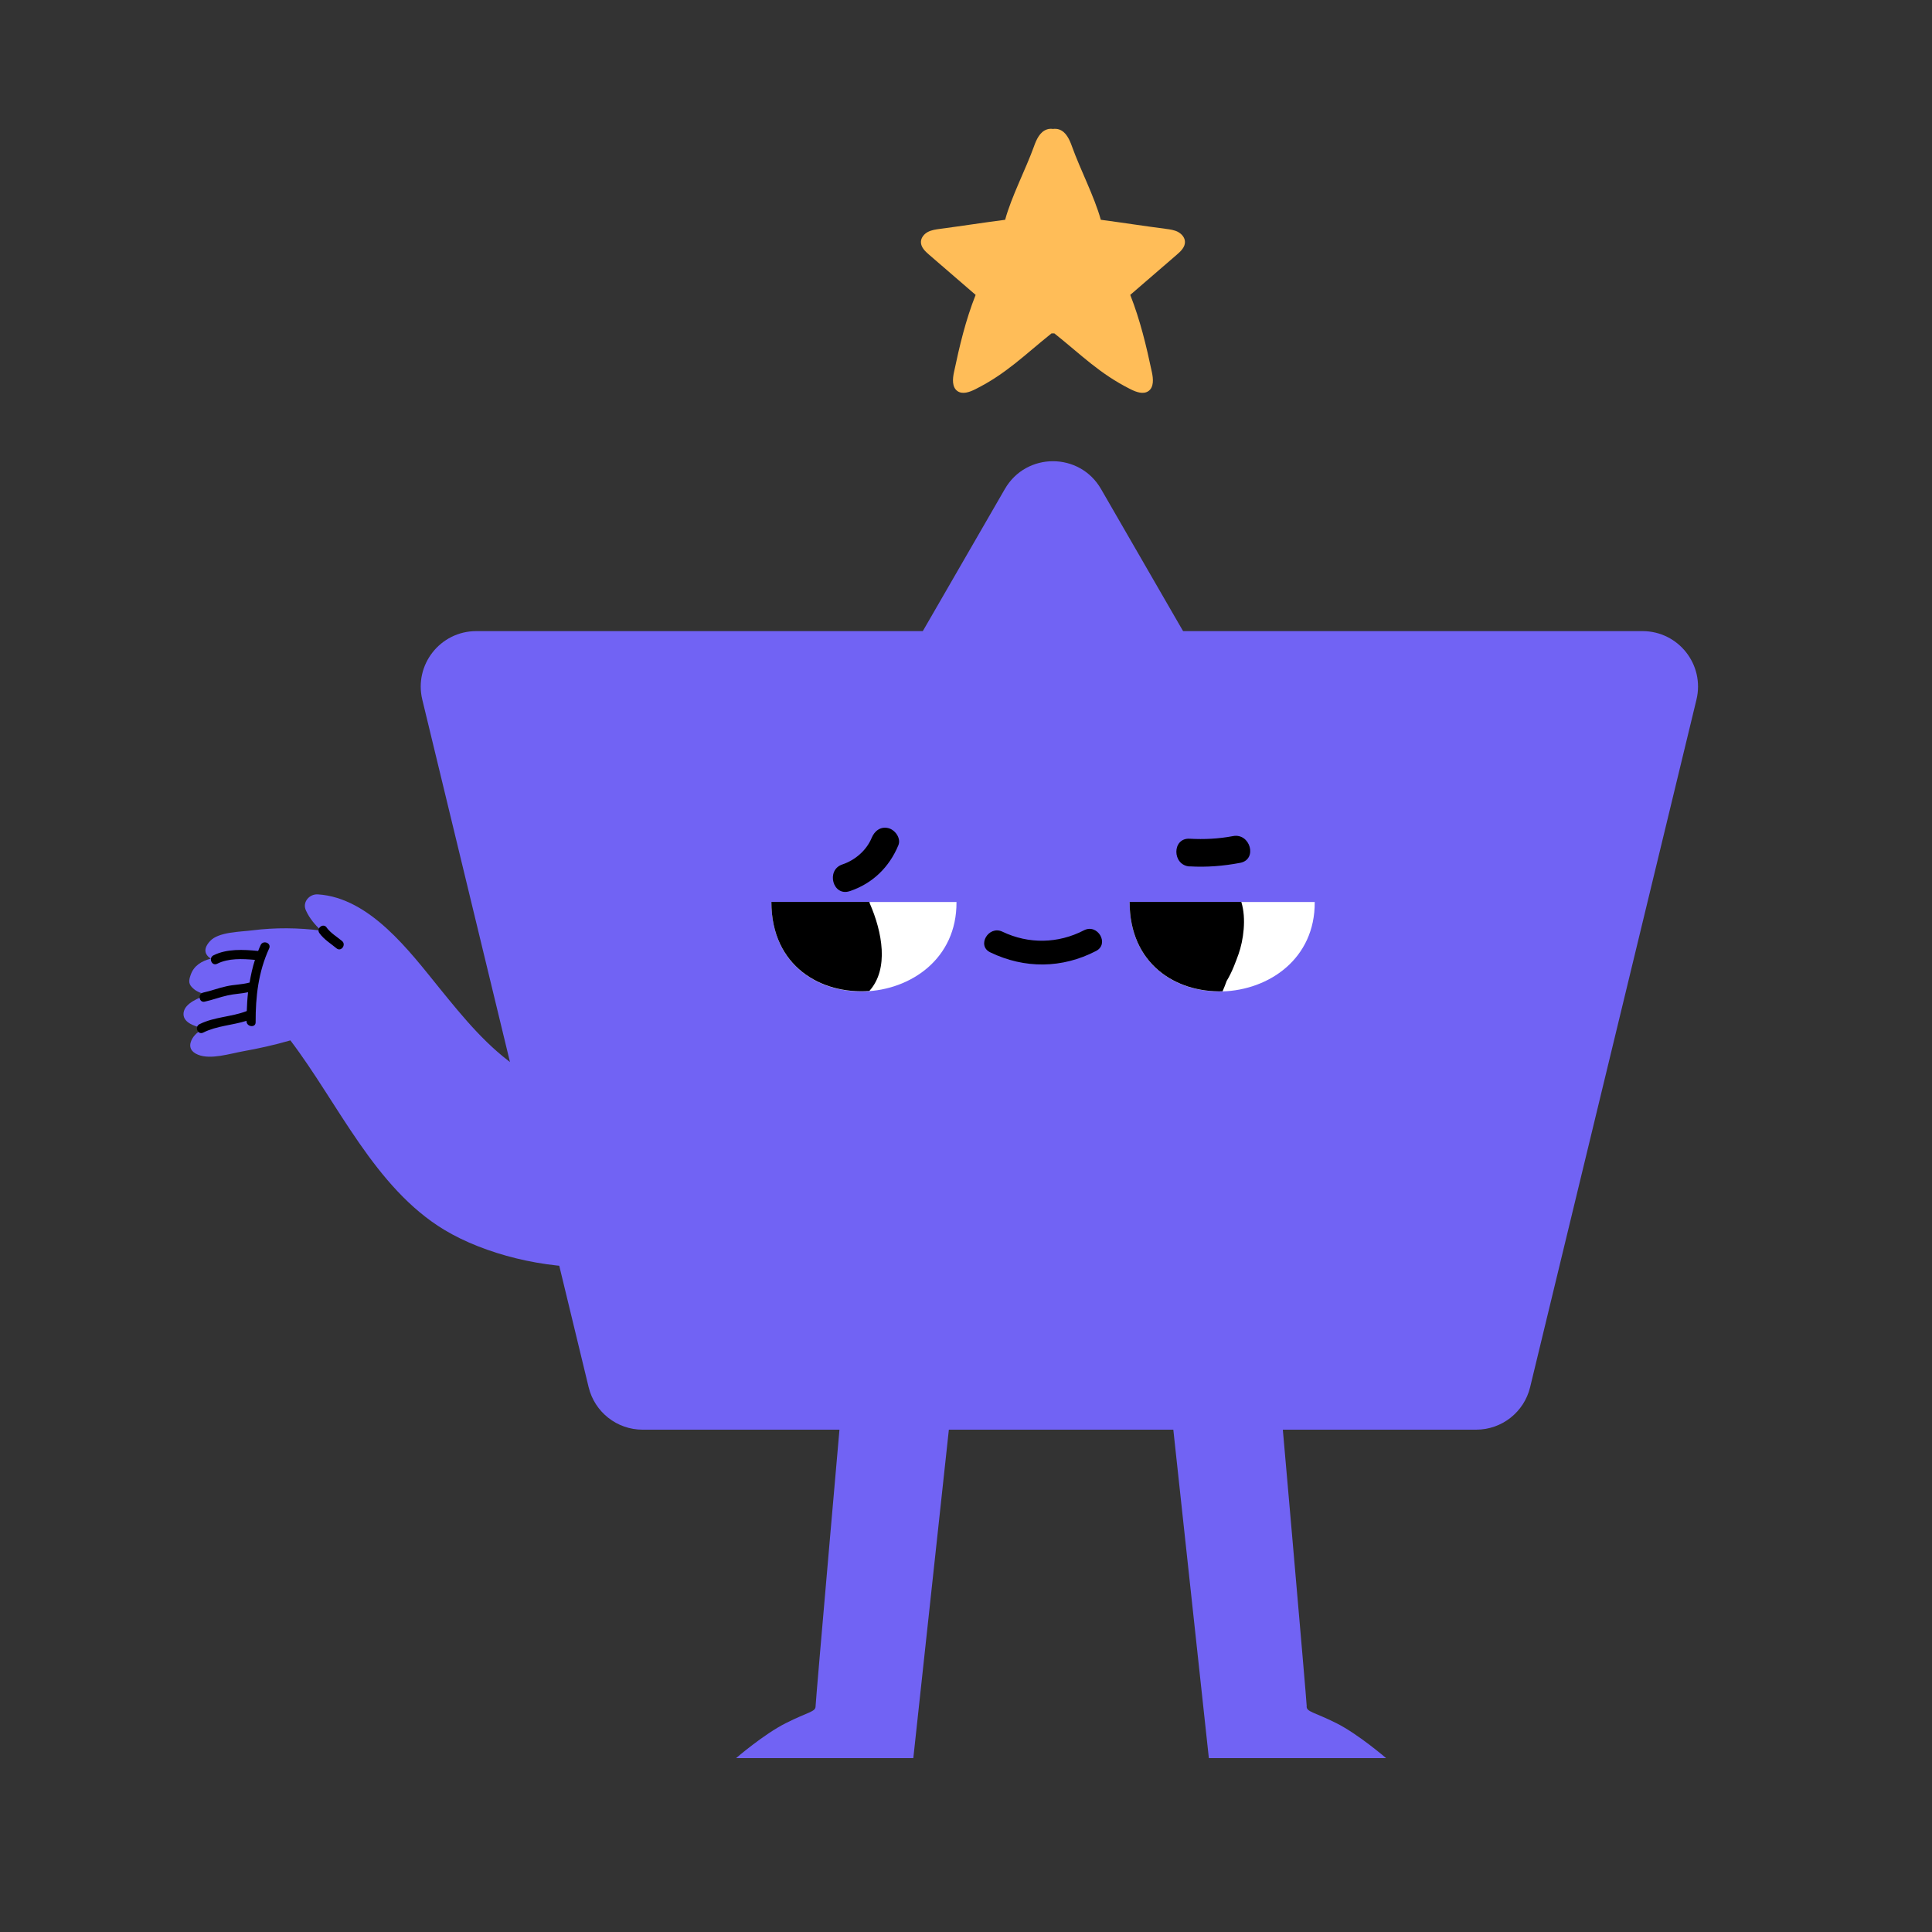 <svg width="300" height="300" viewBox="0 0 300 300" fill="none" xmlns="http://www.w3.org/2000/svg">
<rect x="0" y="0" width="300" height="300" fill="#333333" stroke="none"/>
<path d="M156.037 75.927C159.354 70.182 167.646 70.182 170.963 75.927L205.833 136.323C209.15 142.068 205.004 149.25 198.37 149.25H128.63C121.996 149.25 117.85 142.068 121.167 136.323L156.037 75.927Z" fill="#7163F4"/>
<path d="M182.934 36.018C182.352 35.711 181.681 35.623 181.022 35.535C177.231 35.04 174.736 34.633 170.934 34.128C169.945 30.544 167.714 26.257 166.462 22.75C166.077 21.673 165.538 20.464 164.451 20.101C164.143 20.002 163.824 19.98 163.505 20.024C163.187 19.98 162.868 19.991 162.56 20.101C161.473 20.464 160.934 21.662 160.549 22.75C159.286 26.257 157.055 30.533 156.077 34.128C152.286 34.622 149.791 35.029 145.989 35.535C145.33 35.623 144.67 35.711 144.077 36.018C143.495 36.326 143.011 36.909 143 37.568C142.989 38.382 143.648 39.019 144.264 39.547C146.67 41.625 149.088 43.713 151.495 45.791C149.945 49.704 149 53.684 148.132 57.806C147.912 58.828 147.813 60.103 148.659 60.719C149.462 61.29 150.561 60.884 151.44 60.444C156.253 58.037 159.077 55.124 163.275 51.771H163.725C167.934 55.124 170.747 58.037 175.56 60.444C176.439 60.884 177.538 61.29 178.341 60.719C179.187 60.114 179.088 58.839 178.868 57.806C178 53.694 177.044 49.704 175.505 45.791C177.912 43.713 180.33 41.625 182.736 39.547C183.352 39.019 184.011 38.382 184 37.568C184 36.909 183.505 36.326 182.923 36.018H182.934Z" fill="#FFBD58"/>
<path d="M65.575 108.644C64.263 103.221 68.372 98 73.951 98H255.049C260.628 98 264.737 103.221 263.425 108.644L237.595 215.409C236.659 219.276 233.197 222 229.218 222H99.781C95.803 222 92.341 219.276 91.405 215.409L65.575 108.644Z" fill="#7163F4"/>
<path d="M29.711 161.566C30.083 160.714 30.834 160.123 31.708 159.69C29.925 159.333 28.305 158.657 28.513 157.222C28.723 155.751 30.91 154.924 32.244 154.451C31.459 154.315 30.738 154.08 30.145 153.612C29.219 152.865 29.27 152.33 29.62 151.346C30.101 149.969 31.282 149.226 32.733 148.861C31.786 148.229 31.507 147.342 32.611 146.137C33.909 144.688 37.382 144.701 39.138 144.468C42.759 144.009 46.317 144.055 49.853 144.499C48.935 143.607 48.071 142.638 47.5 141.364C46.908 140.083 48.045 138.793 49.356 138.878C57.451 139.393 63.635 147.761 68.283 153.489C72.01 158.078 75.745 162.682 80.725 166.001C84.731 168.665 92.676 172.376 97.962 171.229C97.548 177.44 95.693 183.429 94.164 189.436C93.548 191.844 93.083 194.275 92.697 196.725C84.57 197.072 75.264 194.749 68.986 190.967C58.169 184.435 52.537 171.352 45.093 161.55C42.643 162.261 40.157 162.811 37.663 163.258C35.726 163.604 32.702 164.583 30.74 163.772C29.709 163.354 29.262 162.61 29.719 161.545L29.711 161.566Z" fill="#7163F4"/>
<path d="M30.981 159.033C33.31 157.879 35.93 157.925 38.32 156.993C38.351 156.007 38.41 155.043 38.52 154.076C37.469 154.303 36.4 154.325 35.37 154.56C34.157 154.822 32.992 155.275 31.779 155.537C30.89 155.729 30.682 154.316 31.572 154.124C32.785 153.862 33.95 153.409 35.163 153.147C36.339 152.883 37.53 152.896 38.703 152.581C38.717 152.575 38.732 152.569 38.754 152.577C38.963 151.389 39.208 150.204 39.59 149.047C37.623 148.876 35.471 148.768 33.716 149.654C32.887 150.067 32.333 148.752 33.147 148.345C35.223 147.301 37.794 147.439 40.086 147.664C40.203 147.365 40.321 147.067 40.469 146.755C40.848 145.918 42.186 146.433 41.792 147.276C40.113 150.943 39.683 154.756 39.694 158.731C39.703 159.647 38.282 159.469 38.279 158.568C38.273 158.553 38.281 158.531 38.289 158.51C36.065 159.211 33.671 159.279 31.55 160.342C30.721 160.755 30.167 159.439 30.981 159.033Z" fill="black"/>
<path d="M50.707 144.021C51.351 144.891 52.274 145.427 53.102 146.111C53.812 146.687 52.972 147.848 52.255 147.257C51.344 146.504 50.316 145.889 49.606 144.906C49.057 144.172 50.167 143.265 50.722 144.014L50.707 144.021Z" fill="black"/>
<path d="M175.406 140.062C175.406 159.426 204.274 157.723 204.15 140.062H175.406Z" fill="white"/>
<path d="M119.779 140.062C119.779 159.426 148.648 157.723 148.524 140.062H119.779Z" fill="white"/>
<path d="M189.84 153.929C190.07 153.397 190.283 152.865 190.478 152.315C191.329 150.932 191.915 149.265 192.322 148.148C193.067 146.038 193.564 142.651 192.748 140.044H175.406C175.406 149.726 182.623 154.141 189.84 153.929Z" fill="black"/>
<path d="M134.994 153.875C138.079 150.435 136.997 144.708 135.047 140.257C135.047 140.186 135.011 140.115 134.994 140.044H119.779C119.779 150.08 127.546 154.443 134.994 153.875Z" fill="black"/>
<path d="M168.313 144.459C164.305 146.534 159.73 146.623 155.652 144.672C153.506 143.644 151.609 146.853 153.772 147.882C159.11 150.453 164.926 150.4 170.192 147.669C172.32 146.57 170.441 143.36 168.313 144.459Z" fill="black"/>
<path d="M131.961 138.376C135.49 137.188 138.079 134.67 139.498 131.248C139.941 130.184 139.019 128.89 137.99 128.606C136.749 128.269 135.791 129.031 135.348 130.113C134.55 132.046 132.777 133.571 130.809 134.227C128.202 135.096 129.319 139.263 131.944 138.376H131.961Z" fill="black"/>
<path d="M184.714 134.528C187.356 134.688 189.981 134.475 192.588 133.979C195.301 133.447 194.148 129.315 191.453 129.829C189.218 130.255 186.984 130.361 184.732 130.237C181.966 130.078 181.984 134.369 184.732 134.546L184.714 134.528Z" fill="black"/>
<path d="M131.925 204.039C131.02 214.306 126.641 264.187 126.641 264.968C126.641 265.819 125.488 265.819 122.048 267.556C118.608 269.276 114.299 273 114.299 273H141.82L149.267 204.181L148.044 204.039H131.907H131.925Z" fill="#7163F4"/>
<path d="M202.908 264.968C202.908 264.188 198.528 214.306 197.624 204.039H181.487L180.264 204.181L187.711 273.001H215.232C215.232 273.001 210.923 269.277 207.483 267.557C204.043 265.837 202.89 265.837 202.89 264.968H202.908Z" fill="#7163F4"/>
</svg>
